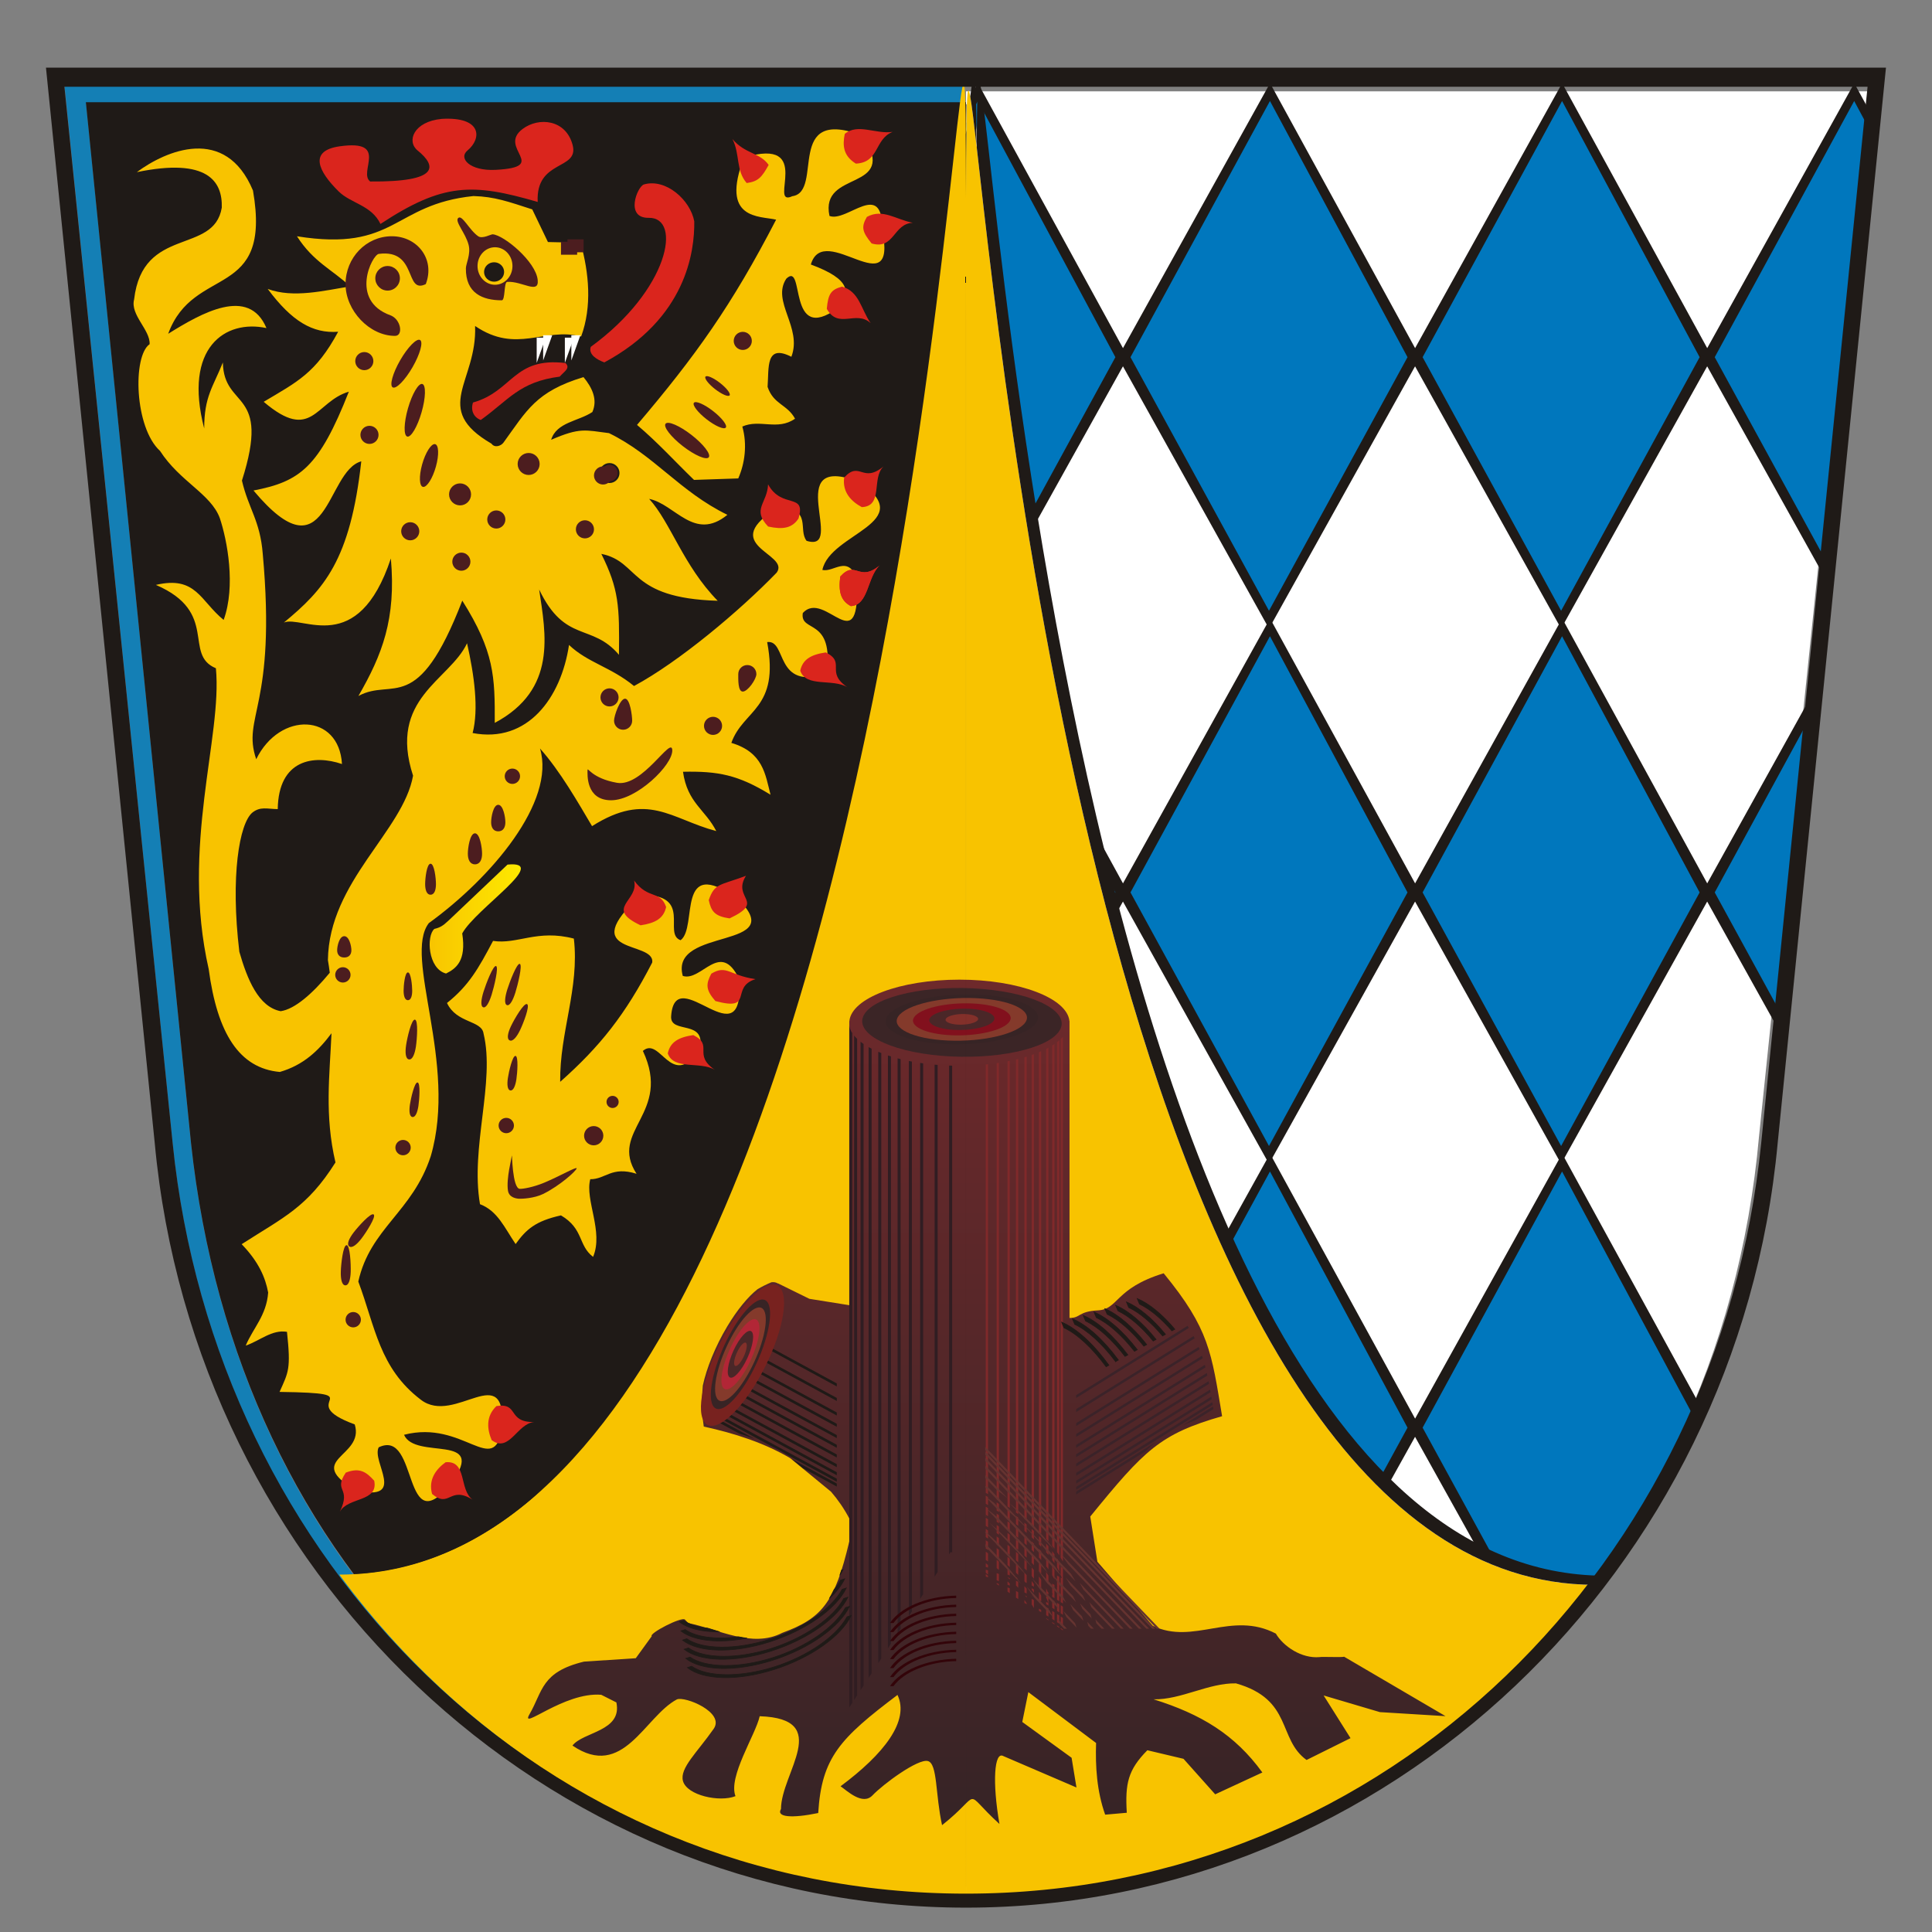 <?xml version="1.0" encoding="iso-8859-1"?>
<!DOCTYPE svg PUBLIC "-//W3C//DTD SVG 1.0//EN" "http://www.w3.org/TR/2001/REC-SVG-20010904/DTD/svg10.dtd">
<!-- Creator: CorelDRAW -->
<svg xmlns="http://www.w3.org/2000/svg" xmlns:odm="http://product.corel.com/CGS/11/cddns/" xmlns:corel-charset="http://product.corel.com/CGS/11/cddns/" xml:space="preserve" width="21cm" height="21cm" shape-rendering="geometricPrecision" text-rendering="geometricPrecision" image-rendering="optimizeQuality" fill-rule="evenodd"
     viewBox="0 0 21000 21000">
 <rect x="0" y="0" width="21000" height="21000" fill="#808080" stroke="none"/>
 <g id="Ebene_x0020_1">
  <g>
   <defs>
    <linearGradient id="id0" gradientUnits="userSpaceOnUse" x1="4632.7" y1="9966.78" x2="5987.68" y2="9966.78">
     <stop offset="0" stop-color="#F8C300"/>
     <stop offset="1" stop-color="#FFF500"/>
    </linearGradient>
    <linearGradient id="id1" gradientUnits="userSpaceOnUse" x1="10679.3" y1="10648.4" x2="10679.3" y2="19838.6">
     <stop offset="0" stop-color="#6E292B"/>
     <stop offset="1" stop-color="#362426"/>
    </linearGradient>
   </defs>
   <path fill="#FFFFFF" d="M10500 20602.1c4565.41,-59.03 8196.34,-3486.91 8620.29,-8255.09l1179.71 -11354.2 -9800 0 0 19609.3z"/>
   <path fill="#1F1A17" d="M10499.9 12773.6l0.23 -0.42 0 4438.63 0 1.96 0 1042.56 -0.19 -0.34 -0.04 -1114.81 0 -1.96 0 -4365.62z"/>
   <path fill="#0077BD" d="M10499.9 12970.3l0.23 -0.43 0 4241.9 0 1.96 0 844.48 -0.2 -0.37 -0.03 -916.7 0 -1.96 0 -4168.88z"/>
   <path fill="#1F1A17" d="M15326.3 15519.2l1653.65 -2979.38 1535.38 2804.7c-445.8,1001.46 -1056.62,1906.98 -1795.39,2677.53l-18.93 -34c226.59,-246.62 438.47,-505.26 634.15,-774.25 -431.46,0 -835.03,-94.93 -1213.76,-266.68l-795.1 -1427.92z"/>
   <g>
    <g>
     <path fill="#1F1A17" d="M10499.5 1138.39l5.06 -9.11c-3.04,191.37 -4.22,461.68 -4.56,827.86 -0.13,-194.03 -0.48,-362.32 -1.12,-507.71l0.62 -311.04zm71.31 -128.47l58.81 -105.96 1631.02 2979.39 -1060.25 1903.95c-373.05,-2262.88 -548.05,-4140.38 -629.58,-4777.38zm-70.72 5610.56l-0.23 -0.42 0 -3255.18c0,-194.61 0.03,-373.83 0.09,-545.19 0.07,192.65 0.14,394.65 0.14,617.78l0 3183.01z"/>
     <path fill="#0077BD" d="M10499.1 1335.91l3.16 -5.8c-1.37,168.35 -2.03,373.31 -2.27,627.03 -0.13,-193.46 -0.5,-359.87 -1.13,-504.97l0.24 -116.26zm91.03 -167.22l38.54 -70.8 1495.1 2784.47 -950.36 1739.96c-328.24,-2026.22 -496.96,-3719.99 -583.28,-4453.63zm-90.05 5253.73l-0.23 -0.42 0 -3057.12c0,-194.61 0.03,-373.83 0.09,-545.19 0.07,192.65 0.14,394.65 0.14,617.78l0 2984.95z"/>
     <path fill="#1F1A17" d="M12151.2 3883.35l1653.65 -2979.39 1631.01 2979.39 -1642.4 2949.33 -1642.26 -2949.33z"/>
     <path fill="#0077BD" d="M12288 3882.36l1515.83 -2784.47 1495.11 2784.47 -1505.54 2756.4 -1505.4 -2756.4z"/>
     <path fill="#1F1A17" d="M15326.3 3883.35l1653.65 -2979.39 1631.01 2979.39 -1642.4 2949.33 -1642.26 -2949.33z"/>
     <path fill="#0077BD" d="M15463.2 3882.36l1515.83 -2784.47 1495.11 2784.47 -1505.54 2756.4 -1505.4 -2756.4z"/>
     <path fill="#1F1A17" d="M18501.5 3883.35l1653.65 -2979.39 238.97 436.52 -501.53 5041.13 -1391.09 -2498.26z"/>
     <path fill="#0077BD" d="M18638.4 3882.36l1515.83 -2784.47 222.78 414.91 -467.31 4697.31 -1271.3 -2327.75z"/>
     <path fill="#1F1A17" d="M10499.9 6955.66l0.23 -0.41 0 5483.15 -0.23 -0.42 0 -5482.32zm1303.52 1910.32l457.26 835.27 -172.64 310.02c-101.05,-380.05 -196,-762.66 -284.62,-1145.29z"/>
     <path fill="#0077BD" d="M10499.9 7152.41l0.23 -0.42 0 5088.33 -0.23 -0.42 0 -5087.49zm1404.85 2139.88l219.07 407.98 -79.81 146.13c-47.99,-184.26 -94.19,-369.07 -139.26,-554.11z"/>
     <path fill="#1F1A17" d="M12151.2 9701.25l1653.65 -2979.39 1631.01 2979.39 -1642.4 2949.33 -1642.26 -2949.33z"/>
     <path fill="#0077BD" d="M12288 9700.27l1515.83 -2784.47 1495.11 2784.47 -1505.54 2756.39 -1505.4 -2756.39z"/>
     <path fill="#1F1A17" d="M15326.3 9701.25l1653.65 -2979.39 1631.01 2979.39 -1642.4 2949.33 -1642.26 -2949.33z"/>
     <path fill="#0077BD" d="M15463.2 9700.27l1515.83 -2784.47 1495.11 2784.47 -1505.54 2756.39 -1505.4 -2756.39z"/>
     <path fill="#1F1A17" d="M18501.5 9701.25l1292.51 -2328.73 -392.48 3945.09 -900.03 -1616.36z"/>
     <path fill="#0077BD" d="M18638.4 9700.27l1130.71 -2077.03 -349.03 3508.29 -781.68 -1431.26z"/>
    </g>
    <g>
     <path fill="#1F1A17" d="M13280.1 13485.1l524.7 -945.35 1631.01 2979.38 -380.96 684.11c-690.77,-664.14 -1277.49,-1611.81 -1774.75,-2718.14z"/>
     <path fill="#0077BD" d="M13332.1 13600.3l471.77 -866.62 1495.11 2784.47 -329.06 602.45c-630.47,-635.17 -1172.56,-1508.14 -1637.82,-2520.3z"/>
    </g>
    <path fill="#0077BD" d="M15463.2 15518.2l1515.83 -2784.47 1474.76 2746.58c-425.12,915.96 -989.56,1748.48 -1663.71,2467.39l-19.7 -36.06c200.57,-223.51 389.24,-456.51 564.82,-697.86 -372.29,0 -723.27,-72.41 -1056.13,-201.71l-815.87 -1493.87z"/>
   </g>
   <path fill="#147FB5" d="M10481.2 20602.1c-4576.7,-9.87 -8143.87,-3607.58 -8604.78,-8173.82l-1176.41 -11506.2 9781.19 0 0 204.82 -9545.5 0 1140.72 11301.3c503.39,4679.7 3828.76,7915.74 8404.78,7965.43l0 208.39z"/>
   <path fill="#1F1A17" d="M10460.7 20374.4c-4565.41,-59.04 -7881.62,-3285.62 -8384.25,-7948.74l-1143.21 -11314.9 9566.8 -0.01 -39.34 19263.7z"/>
   <path fill="#F8C300" d="M10500 20602.1l-0.12 -3447.57 0 -1.94 0 -13609.2c0,-192.28 0.03,-369.35 0.09,-538.66 0.07,190.34 0.14,389.92 0.14,610.38l0 13609.2 0 1.94 0 3480.01c2869.2,14.25 5328.14,-1433.33 6835.09,-3480.01 -6588.49,0 -6829.2,-21392 -6835.18,-15073.7 -4.35,-6547.83 -198.99,14962.6 -6811.83,14962.6 1506.95,2046.68 3942.61,3501.16 6811.81,3486.91z"/>
   <path fill="#F8C300" d="M8436.02 2387.57c-482.89,933.55 -874.35,1480.34 -1511.95,2231.06 227.64,192.21 413.08,398.49 619.61,597.75 160.3,-5.36 320.59,-10.72 480.89,-16.08 70.97,-162.2 99.74,-366.6 44.14,-563.95 190.98,-84.71 381.96,48.6 572.95,-85.32 -85.41,-157.58 -234.1,-153.4 -298.4,-346.13 15.86,-207.42 -24.54,-471.11 258.54,-326.91 122.33,-318.16 -219.48,-601.15 -54.95,-848.98 208.05,-198.4 1.19,728.38 560.87,319.02 138.69,-169.39 143.76,-310.65 -294.2,-473 141.65,-483.63 944.35,467.33 776.57,-374.94 5.55,-559.69 -382.72,-78.59 -574.07,-153.06 -108.38,-512.1 753.71,-250.64 371.08,-868.23 -870.08,-337.64 -425.1,604.61 -774.78,653.74 -273.5,127.11 247.66,-652.94 -525.14,-420.34 -263.46,682.23 169.27,633.09 348.84,675.37zm-5208.12 180.59c1077.55,172.57 1039.63,-346.29 1917.96,-437.2 229.55,6.11 381.76,61.45 639.45,144.92l170.55 354.92 355.14 7.78c91.12,327.88 125.9,690.93 5.87,1018.83 -403.05,-103.68 -700.61,193.49 -1152.88,-114.12 24.25,608.62 -478.93,897.23 178.22,1279.05 34.99,49.48 104.06,24.74 130.21,-11.26 252.94,-348 351.13,-555.16 869.96,-712.05 95.46,115.92 155.74,244.73 96.49,379.4 -149.4,100.63 -390.22,109.85 -448.19,301.91 315.02,-136.72 369.85,-104.65 628.62,-72.59 492.36,239.77 766.7,634.25 1287.19,888.09 -360.86,293.84 -567,-115.56 -850.49,-173.32 234.23,256.67 370.02,724.32 744.91,1107.59 -977.11,-29.28 -843.11,-424.24 -1264.66,-509.78 190.41,384.4 197.98,564.86 191.48,1096.95 -296.13,-348.95 -585.24,-121.25 -867.3,-709.28 71.17,483.13 198.59,1085.81 -482.69,1449.4 1.91,-499.24 -3.2,-773.44 -352.89,-1328.93 -488.83,1266.74 -752.61,831.65 -1128.92,1036.52 258.19,-449.1 410.89,-834.91 352.62,-1494.97 -359.56,1083.23 -965.24,612.33 -1163.04,696.98 435.17,-359.16 722.67,-676.12 841.39,-1752.57 -390.5,105.73 -359.05,1287.4 -1171.48,317.18 507.21,-97.87 712.02,-252.01 1036.39,-1074.21 -364.79,106.99 -399.04,558.58 -925.56,110.03 361.2,-215.52 567.7,-310.68 809.37,-761.37 -276.28,20.71 -503.33,-113.28 -765.54,-465.27 279.86,103.31 615.98,16.75 895.86,-27.61 -192.69,-181.68 -399.43,-264.9 -578.04,-545.02zm1630.8 8333.88c237.15,-189.79 340.67,-372.54 500.47,-674.84 264.65,40.87 480.08,-129.23 878.35,-25.07 63,540.05 -155.3,1016.8 -148.55,1556.86 431.84,-382.96 708.96,-730.76 1000.17,-1296.56 34.76,-244.93 -851.71,-67.92 -120.73,-734.79 572.11,-7.09 230.02,421.83 429.43,492.1 191.5,-142.03 -60.03,-931.03 616.71,-454.21 589.91,569.08 -740.01,301.3 -593.14,842.23 203.72,66.54 407.45,-394.34 611.18,30.86 73.03,924.33 -690.76,-205.22 -737.26,402.79 -19.99,211.47 400.79,21.99 305.82,381.09 -309.92,422.13 -422.94,-163.83 -613.3,0.58 321.7,684.26 -376.3,862.2 -68.67,1335.5 -273.22,-85.82 -335.47,60.43 -503.19,59 -60.14,225.13 146.96,569.81 30.57,844.17 -165.56,-126.91 -99.06,-303.04 -349.01,-451.03 -276.87,61.67 -377.93,151.48 -493.05,311.62 -122.02,-179.58 -194.82,-359.15 -387.15,-433.24 -106.69,-618.27 166.37,-1327.95 38.6,-1854.8 -19.9,-145.92 -292.96,-109 -397.25,-332.26zm-2512.05 -3638.35c72.4,745.53 -382.62,1927.06 -78.14,3270.34 93.63,700.74 333.1,1077.99 773.17,1117.7 255.37,-74.2 419.65,-230.19 561.51,-420.75 -19.51,456.85 -77.16,891.04 43.17,1403.97 -309.39,490.82 -562.53,594.86 -1019.61,888.79 185.1,191.59 257.67,362.08 288.05,525.56 -18.01,248.46 -162.59,384.4 -243.89,576.61 149.47,-49.84 284.87,-177.04 448.39,-149.51 43.44,407.51 16.56,435.28 -80.65,652.93 1057.67,14.66 125.18,99.65 817.15,353.42 111.78,359.49 -571.09,374.41 18.88,719.85 551.73,117.29 161.13,-313.93 241.67,-470.89 441.52,-211.33 250.14,1068.21 797.15,378.69 383.91,-539.68 -399.56,-235.47 -521.98,-514.95 648.36,-167.49 973.22,466.72 1066.03,-66.45 50.02,-773.06 -511.77,-27.11 -883.69,-314.93 -451.42,-343.64 -494.95,-792.77 -679.15,-1284.09 128.92,-580.97 588.37,-754.04 787.61,-1363.12 295.32,-1013.11 -302.48,-2166.85 -21.23,-2532.97 679.25,-491.25 1381.19,-1319.92 1208.7,-1898.05 221.41,249.19 411.46,584.05 565.53,843.94 604.73,-382.95 857.84,-76.73 1350.05,53.69 -118.15,-233.64 -313.65,-305.54 -361.47,-644.67 380.45,-8.2 599.16,32.83 951.49,249.68 -57.59,-223.07 -80.01,-460.2 -425.92,-563.71 129.76,-365.25 526.76,-364.83 389.3,-1095.75 220.15,-28.05 74.61,527.61 646.38,344.87 82.37,-620.93 -292.34,-440.17 -259.18,-660.24 244.41,-268.74 636.52,566.6 585.59,-384.29 -103.15,-246.13 -248.49,-56.26 -372.72,-84.39 83.15,-403.64 1059.43,-511.94 397.16,-957.79 -857.74,-327.71 -126.16,779.18 -568.97,641.33 -95.44,-125 62.3,-334.4 -286.29,-375.03 -716.05,424.26 115.02,508.54 -38.44,720.6 -404.4,417.92 -1061.96,969.46 -1550.74,1232.68 -251.95,-207.25 -503.9,-253.28 -706.62,-446.46 -86.14,574.24 -449.38,1072.21 -1047.75,957.4 67.98,-260.2 18.13,-626.91 -60.54,-975.78 -188.68,403.51 -861.16,599.48 -586.86,1439.49 -108.11,603.83 -914.16,1149.87 -925.61,2004.65 8,46.35 14.66,92.01 20.25,137.14 -188.49,228.38 -380.8,396.44 -533.9,417.96 -241.07,-46.38 -362.57,-345.92 -448.92,-645.45 -98.45,-820.96 0,-1395.78 141.72,-1513.48 87.16,-68.74 160.28,-39.02 275.58,-37.44 7.71,-543.08 395.18,-593.9 698.26,-490.02 -31.81,-551.88 -675.43,-576.34 -932.27,-52.29 -159.17,-467.93 223.14,-563.14 71,-2233.61 -28.51,-361.14 -155.47,-490.2 -226.16,-795.09 319.95,-1002.33 -196.93,-766.97 -207.48,-1284.08 -105.09,264.94 -203.15,368.14 -202.76,717.46 -229.26,-881.77 230.66,-1186.88 676.51,-1091.16 -191.9,-457.52 -707.29,-162.58 -1067.96,62.03 276.78,-757.98 1130.21,-355.64 921.75,-1556.68 -298.86,-716.07 -949.33,-433.55 -1262.24,-200.26 771.82,-159.71 931.82,102.51 923.05,385.83 -85.61,515.73 -860.4,194.62 -953.03,998.68 -43.92,167.02 177.02,330.62 168.62,485.43 -186.39,129.38 -165.11,906.83 113.06,1160.14 216.71,335.13 552.97,466.31 650.14,731.11 80,239.3 175.36,737.35 41.53,1106.02 -254.9,-206.56 -298.84,-483.46 -736.58,-380.61 690.94,297.31 291.87,756.37 652.3,906z"/>
   <circle fill="#4C1D1F" cx="4213" cy="3024.97" r="133.61"/>
   <circle fill="#4C1D1F" stroke="#1F1A17" stroke-width="20" cx="6625.1" cy="5141.71" r="98.45"/>
   <path fill="#FFFFFF" d="M6210.19 3918.09l98.45 -274.26 -98.45 0 0 274.26zm49.23 -137.13m0 -137.13m-49.23 137.13"/>
   <path fill="#FFFFFF" d="M5903.96 3918.09l98.45 -274.26 -98.45 0 0 274.26zm49.23 -137.13m0 -137.13m-49.23 137.13"/>
   <ellipse fill="#1F1A17" cx="5370.62" cy="2956.2" rx="109" ry="105.48"/>
   <rect fill="#4C1D1F" x="6167.99" y="2601.47" width="175.81" height="140.65"/>
   <path fill="#FFFFFF" d="M6139.77 3944.52l98.45 -274.25 -98.45 0 0 274.25zm49.23 -137.12m0 -137.13m-49.23 137.13"/>
   <path fill="#FFFFFF" d="M5833.54 3944.52l98.45 -274.25 -98.45 0 0 274.25zm49.23 -137.12m0 -137.13m-49.23 137.13"/>
   <path fill="#DA251D" d="M9562.07 6145.33c-229.83,189.63 -258.17,-64.88 -428.63,121.1 -21.9,162.99 4.17,262.57 114.6,321.81 195.63,-10.24 176.3,-317.02 314.03,-442.91z"/>
   <path fill="url(#id0)" d="M4721.76 10096.6c58.61,-14.06 89.97,-29.98 154.71,-91.42l640.09 -607.48c471.12,-45.99 -344.67,477.65 -492.41,748.13 46.89,300.04 -67.97,382.09 -175.81,436 -199.24,-51.57 -215.65,-412.56 -126.58,-485.23z"/>
   <path fill="#DA251D" d="M3694.33 16431c129.04,-268.56 -75.62,-214.01 64.11,-424.07 153,-60.31 225.23,-4.83 309.19,88.18 47.09,233.66 -283.39,174.77 -373.3,335.89zm1443.18 -130.01c-253.24,-157 -247.09,99.01 -441.01,-62.36 -43.62,-158.58 45.48,-271.16 146.93,-344.7 237.36,-21.85 143.49,300.45 294.08,407.06zm668.81 -843.8c-297.93,3.82 -160.58,-212.3 -409.96,-174.14 -119.18,113.33 -100.94,255.74 -51.98,371.09 192.04,141.19 277.94,-183.33 461.94,-196.95zm1964.33 -3827.72c-245.67,-168.59 -8.86,-266.05 -234.65,-378.57 -162.71,23.93 -251.23,76.45 -277.7,198.94 63.81,185.21 353.35,81.99 512.35,179.63zm440.66 -986.59c-279.94,88.37 -9.33,353.02 -435.35,238.07 -108.7,-123.41 -102.92,-187.36 -43.96,-297.93 168.39,-100.11 192.15,17.9 479.31,59.86zm-102.94 -1123.3c-156.52,248.35 221.02,275.42 -178.37,463.03 -162.71,-23.93 -199.62,-76.46 -226.1,-198.94 63.82,-185.21 118.79,-157.06 404.47,-264.09zm-1216.06 51.61c58,220.19 -328.95,298.88 70.44,486.49 162.72,-23.93 251.23,-76.46 277.71,-198.94 -63.82,-185.21 -193.85,-77.31 -348.15,-287.55zm2669.75 -3425.91c-229.82,189.63 -258.16,-64.88 -428.62,121.1 -21.9,162.99 4.18,262.57 114.6,321.8 195.63,-10.23 176.3,-317.01 314.02,-442.9zm-351.5 1324.79c-245.68,-168.59 -8.86,-266.05 -234.65,-378.57 -162.72,23.93 -251.23,76.45 -277.71,198.94 63.82,185.21 353.36,81.99 512.36,179.63zm393.7 -2400.74c-229.83,189.63 -258.16,-64.88 -428.63,121.1 -21.89,162.99 81.53,262.57 191.96,321.81 238.13,-10.26 101.78,-317.02 236.67,-442.91zm-1255.61 195.45c-8.6,206.51 -179.29,270.04 0.51,458.34 160.61,35.42 262.02,17.75 330.26,-87.34 85.02,-287.87 -180.96,-96.32 -330.77,-371zm1114.41 -1753.04c-158.96,-144.14 -350.59,70.81 -476.3,-154.93 15.35,-163.73 45.24,-208.51 166.17,-241.36 188.31,54 204.28,242.63 310.13,396.29zm458.71 -1090.18c-214.39,9.17 -199.65,296.75 -447.73,224.52 -104.15,-127.27 -114.34,-180.13 -51.41,-288.49 171.92,-93.93 315.84,29.04 499.14,63.97zm-219.45 -987.88c-199.82,78.26 -141.57,332.59 -399.65,344.78 -139.83,-86.57 -144.98,-200.16 -120.64,-323.08 141.25,-118.03 335.58,4.77 520.29,-21.7zm-1741.17 77.6c138.29,164.08 297.7,145.32 393.81,281.29 -75.02,135.96 -114.87,180.49 -239.1,196.91 -119.55,-138.31 -70.32,-311.78 -154.71,-478.2zm-1539.99 2259.08c849.95,-618.71 996.04,-1408.8 630.37,-1402.6 -260.64,4.42 -126.16,-336.41 -53.72,-362.52 239.1,-70.33 506.33,168.77 548.53,400.84 4.68,330.52 -89.08,1054.85 -977.5,1533.05 -77.35,-28.13 -175.81,-84.39 -147.68,-168.77zm-1279.89 604.78c433.66,-121.9 438.35,-496.96 1005.63,-428.98 56.26,56.26 -14.06,91.43 -63.29,147.68 -438.36,56.26 -553.22,253.17 -857.95,471.17 -77.35,-28.13 -112.52,-105.48 -84.39,-189.87zm-1448.66 -2784.81c541.62,-76.33 197.17,280.71 330.92,382.39 759.25,6.87 723.68,-167.66 515,-337.64 -121.52,-98.99 -43.22,-314.5 264.25,-342.99 441.88,-25.32 433.04,216.31 279.37,342.91 -103.36,85.16 25.31,225.83 305.19,211.22 597.3,-31.2 13.19,-235 294.06,-445.15 175.62,-131.41 470.02,-103.13 542.86,175.19 72.83,278.32 -403.2,152.36 -379.75,618.85 -707.93,-206.29 -1029.08,-208.63 -1708.86,239.1 -98.16,-204.96 -321.4,-222.33 -453.92,-352.95 -223.7,-220.47 -329.24,-443 10.88,-490.93z"/>
   <path fill="#4C1D1F" d="M6658.56 11911.5c36.34,0 65.98,29.63 65.98,65.99 0,36.34 -29.64,65.98 -65.98,65.98 -36.36,0 -66,-29.64 -66,-65.98 0,-36.36 29.64,-65.99 66,-65.99zm-205.29 328.43c57.66,0 104.69,47.03 104.69,104.68 0,57.66 -47.03,104.69 -104.69,104.69 -57.66,0 -104.68,-47.03 -104.68,-104.69 0,-57.65 47.02,-104.68 104.68,-104.68zm-185.53 459.67c-1.25,24.81 -182.25,189.21 -365.26,278.77 -95.87,46.91 -229.77,52.87 -258.06,51.44 -30.87,-1.55 -111.22,-11.04 -123.2,-88.79 -19.98,-129.57 41.32,-357.06 42.51,-380.69 1.9,-37.8 3.77,357.78 86.09,361.92 33.45,1.69 146.72,-17.54 263.71,-66.25 170.99,-71.21 355.35,-178.84 354.21,-156.4zm-764.78 -548.82c45.92,0 83.36,37.45 83.36,83.36 0,45.93 -37.44,83.37 -83.36,83.37 -45.92,0 -83.37,-37.44 -83.37,-83.37 0,-45.91 37.45,-83.36 83.37,-83.36zm100.63 -673.51c32.49,4.85 19.91,183.24 9.35,253.99 -10.55,70.75 -32.84,126.07 -65.33,121.21 -32.48,-4.84 -37.66,-64.26 -27.1,-135 10.55,-70.75 50.6,-245.04 83.08,-240.2zm125.31 -562.93c34.11,16.39 -40.46,208.48 -76.17,282.78 -35.71,74.28 -79.08,127.6 -113.19,111.2 -34.12,-16.39 -19.58,-83.57 16.12,-157.86 35.71,-74.29 139.12,-252.53 173.24,-236.12zm-78.74 -437.22c30.84,11.84 -21.96,227.28 -48.38,311.7 -26.41,84.44 -60.89,147.88 -91.72,136.04 -30.84,-11.85 -22.46,-85.32 3.96,-169.75 26.41,-84.42 105.31,-289.84 136.14,-277.99zm-258.05 23.45c30.84,11.85 -21.96,227.29 -48.39,311.71 -26.41,84.44 -60.88,147.88 -91.71,136.04 -30.84,-11.85 -22.47,-85.32 3.96,-169.75 26.41,-84.43 105.31,-289.84 136.14,-278zm-1552.64 3760.67c45.91,0 83.36,37.45 83.36,83.36 0,45.93 -37.45,83.37 -83.36,83.37 -45.93,0 -83.37,-37.44 -83.37,-83.37 0,-45.91 37.44,-83.36 83.37,-83.36zm-72.23 -726.97c37.83,1.2 47.37,207.04 44.78,289.42 -2.6,82.38 -20.7,148.69 -58.52,147.5 -37.83,-1.19 -51.73,-68.5 -49.13,-150.89 2.59,-82.38 25.04,-287.22 62.87,-286.03zm294.31 -333.64c30.07,23 -82.06,195.88 -132.14,261.35 -50.09,65.47 -103.41,108.83 -133.47,85.83 -30.05,-23 -2.15,-85.81 47.92,-151.26 50.1,-65.47 187.64,-218.91 217.69,-195.92zm319.41 -809.99c45.91,0 83.36,37.44 83.36,83.36 0,45.92 -37.45,83.37 -83.36,83.37 -45.92,0 -83.37,-37.45 -83.37,-83.37 0,-45.92 37.45,-83.36 83.37,-83.36zm157.82 -624.56c32.48,4.85 19.9,183.24 9.35,253.99 -10.56,70.75 -32.85,126.06 -65.34,121.21 -32.48,-4.85 -37.65,-64.27 -27.1,-135.01 10.55,-70.75 50.6,-245.03 83.09,-240.19zm-28.79 -683.07c37.43,5.59 22.95,211.15 10.77,292.67 -12.16,81.52 -37.85,145.26 -75.28,139.69 -37.43,-5.59 -43.4,-74.06 -31.23,-155.58 12.16,-81.53 58.3,-282.35 95.74,-276.78zm-76.29 -513.36c32.84,0 46.73,141.93 46.73,198.88 0,56.94 -13.89,103.12 -46.73,103.12 -32.85,0 -46.74,-46.18 -46.74,-103.12 0,-56.95 13.89,-198.88 46.74,-198.88zm-706.75 -56.65c45.91,0 83.36,37.45 83.36,83.36 0,45.92 -37.45,83.37 -83.36,83.37 -45.92,0 -83.37,-37.45 -83.37,-83.37 0,-45.91 37.45,-83.36 83.37,-83.36zm15.08 -337.16c54.37,0 77.36,108.89 77.36,152.57 0,43.68 -22.99,79.1 -77.36,79.1 -54.36,0 -77.35,-35.42 -77.35,-79.1 0,-43.68 22.99,-152.57 77.35,-152.57zm937.8 -787.62c41.3,0 58.75,158.45 58.75,222.02 0,63.58 -17.45,115.14 -58.75,115.14 -41.3,0 -58.75,-51.56 -58.75,-115.14 0,-63.57 17.45,-222.02 58.75,-222.02zm482.74 -330.52c54.36,0 77.35,158.45 77.35,222.02 0,63.58 -22.99,115.14 -77.35,115.14 -54.37,0 -77.36,-51.56 -77.36,-115.14 0,-63.57 22.99,-222.02 77.36,-222.02zm253.16 -309.82c54.37,0 77.36,135.51 77.36,189.87 0,54.37 -22.99,98.46 -77.36,98.46 -54.36,0 -77.35,-44.09 -77.35,-98.46 0,-54.36 22.99,-189.87 77.35,-189.87zm153.7 -393.81c45.91,0 83.36,37.45 83.36,83.36 0,45.92 -37.45,83.37 -83.36,83.37 -45.93,0 -83.37,-37.45 -83.37,-83.37 0,-45.91 37.44,-83.36 83.37,-83.36zm1136.63 154.52c277.65,49.23 594.24,-515.44 601.28,-355.12 7.03,160.31 -386.93,545 -664.57,545 -277.64,0 -256.67,-286.24 -256.67,-327 0,-40.76 42.32,87.9 319.96,137.12zm-80.86 -1026.72c54.22,0 98.45,44.23 98.45,98.45 0,54.23 -44.23,98.46 -98.45,98.46 -54.23,0 -98.45,-44.23 -98.45,-98.46 0,-54.22 44.22,-98.45 98.45,-98.45zm168.77 112.52c54.37,0 77.36,184.73 77.36,239.1 0,54.36 -44.09,98.45 -98.45,98.45 -54.37,0 -98.46,-44.09 -98.46,-98.45 0,-54.37 65.19,-239.1 119.55,-239.1zm956.4 196.9c54.23,0 98.46,44.23 98.46,98.46 0,54.22 -44.23,98.45 -98.46,98.45 -54.22,0 -98.45,-44.23 -98.45,-98.45 0,-54.23 44.23,-98.46 98.45,-98.46zm372.72 -562.58c54.37,0 98.45,44.08 98.45,98.45 0,54.37 -93.31,189.87 -147.68,189.87 -54.36,0 -49.22,-135.5 -49.22,-189.87 0,-54.37 44.08,-98.45 98.45,-98.45zm-888.84 -2622.82c-26.01,33.48 58.25,142.7 187.56,243.15 129.33,100.43 256,155.04 282.01,121.56 26,-33.49 -58.25,-142.71 -187.57,-243.16 -129.32,-100.43 -256,-155.04 -282,-121.55zm308.17 -227.63c-19.19,24.72 43.01,105.35 138.46,179.49 95.46,74.13 188.96,114.44 208.16,89.72 19.2,-24.72 -43,-105.34 -138.46,-179.47 -95.45,-74.14 -188.95,-114.45 -208.16,-89.74zm125.73 -284.29c-14.51,18.7 32.54,79.69 104.74,135.78 72.22,56.09 142.96,86.58 157.48,67.89 14.53,-18.7 -32.52,-79.7 -104.74,-135.78 -72.21,-56.1 -142.95,-86.59 -157.48,-67.89zm405.52 -487.02c54.22,0 98.45,44.22 98.45,98.45 0,54.22 -44.23,98.45 -98.45,98.45 -54.23,0 -98.46,-44.23 -98.46,-98.45 0,-54.23 44.23,-98.45 98.46,-98.45zm-3614.53 2069.2c54.22,0 98.45,44.23 98.45,98.46 0,54.22 -44.23,98.45 -98.45,98.45 -54.23,0 -98.46,-44.23 -98.46,-98.45 0,-54.23 44.23,-98.46 98.46,-98.46zm935.49 -127.99c54.23,0 98.46,44.23 98.46,98.45 0,54.23 -44.23,98.46 -98.46,98.46 -54.22,0 -98.45,-44.23 -98.45,-98.46 0,-54.22 44.23,-98.45 98.45,-98.45zm-379.94 458.51c54.23,0 98.45,44.23 98.45,98.46 0,54.22 -44.22,98.45 -98.45,98.45 -54.22,0 -98.45,-44.23 -98.45,-98.45 0,-54.23 44.23,-98.46 98.45,-98.46zm1343.17 -351.61c54.22,0 98.45,44.22 98.45,98.45 0,54.22 -44.23,98.45 -98.45,98.45 -54.23,0 -98.45,-44.23 -98.45,-98.45 0,-54.23 44.22,-98.45 98.45,-98.45zm196.82 -585.38c54.22,0 98.45,44.22 98.45,98.45 0,54.22 -44.23,98.45 -98.45,98.45 -54.23,0 -98.46,-44.23 -98.46,-98.45 0,-54.23 44.23,-98.45 98.46,-98.45zm-808.62 -145.99c65.85,0 119.55,53.7 119.55,119.55 0,65.85 -53.7,119.55 -119.55,119.55 -65.85,0 -119.55,-53.7 -119.55,-119.55 0,-65.85 53.7,-119.55 119.55,-119.55zm-745.43 330.52c65.85,0 119.55,53.7 119.55,119.55 0,65.85 -53.7,119.55 -119.55,119.55 -65.85,0 -119.55,-53.7 -119.55,-119.55 0,-65.85 53.7,-119.55 119.55,-119.55zm-272.8 -426.93c-41.34,-6.18 -104.07,93.24 -139.65,221.32 -35.59,128.07 -30.9,237.57 10.43,243.75 41.34,6.18 104.08,-93.24 139.66,-221.31 35.59,-128.08 30.9,-237.58 -10.44,-243.76zm-711.73 -198.95c54.22,0 98.45,44.23 98.45,98.46 0,54.22 -44.23,98.45 -98.45,98.45 -54.23,0 -98.46,-44.23 -98.46,-98.45 0,-54.23 44.23,-98.46 98.46,-98.46zm574.44 -454.66c-40.75,-11.7 -110.83,107.11 -156.01,264.5 -45.18,157.39 -48.8,295.29 -8.05,306.98 40.76,11.7 110.84,-107.12 156.02,-264.5 45.18,-157.39 48.79,-295.28 8.04,-306.98zm-630.7 -347.03c54.22,0 98.45,44.23 98.45,98.46 0,54.22 -44.23,98.45 -98.45,98.45 -54.23,0 -98.45,-44.23 -98.45,-98.45 0,-54.23 44.22,-98.46 98.45,-98.46zm605.9 -131.02c-36.72,-21.19 -133.43,77.17 -215.31,218.98 -81.87,141.79 -118.69,274.74 -81.98,295.94 36.72,21.19 133.43,-77.16 215.3,-218.97 81.88,-141.81 118.7,-274.74 81.99,-295.95zm-307.03 -1127.77c277.64,0 473.6,249.37 369.2,520.4 -233.65,113.64 -85.31,-383.92 -510.68,-328.63 -72.62,9.44 -321.16,505.51 126.1,667.54 115.9,41.98 142.73,223.68 50.54,223.68 -277.64,0 -537.97,-275.24 -537.97,-562.59 0,-287.36 225.17,-520.4 502.81,-520.4zm1838.86 60.05l175.81 0 0 140.64 -175.81 0 0 -140.64zm-741.82 -81.14c123.49,9.95 468.19,295.8 488.76,495.77 16.71,162.48 -170.52,10.29 -331.64,21.32 -37.16,2.54 -19.71,200.21 -58.66,200.21 -207.75,0 -393.81,-76.05 -390.29,-348.11 0.64,-50.05 55.06,-153.17 29.88,-253.3 -32.38,-128.73 -153.42,-254.67 -113.59,-292.87 42.97,-41.2 120.75,133.05 219.13,199.15 44.7,30.03 138.33,-23.63 156.41,-22.17zm24.62 140.64c104.85,0 189.88,91.33 189.88,203.94 0,112.62 -85.03,203.94 -189.88,203.94 -104.85,0 -189.87,-91.32 -189.87,-203.94 0,-112.61 85.02,-203.94 189.87,-203.94z"/>
   <path fill="url(#id1)" d="M9272.92 16411.7l-239.64 -197.14c74.91,86.84 141.53,183.22 198.17,290.39l0 249.3c-155.82,660.78 -294.31,835.9 -727.68,993.67 -328.64,171.37 -694.52,-41.41 -1023.16,-105.55l-35.81 -38.21c-33.23,-35.47 -392.84,149.6 -360.86,180.97l-173.3 238.96 -562.92 36.97c-466.11,112.74 -446.85,320.83 -592.27,572.25 -109.07,188.59 375.36,-245.19 779.72,-211.75l164.62 82.94c66.27,315.23 -361.52,318.43 -477.27,468.97 551.56,376 782.41,-314.12 1134.6,-501.51 85.67,-38.37 525.99,139.56 400.01,319.86 -179.5,256.9 -371.12,427.41 -333.62,566.32 42.5,157.45 398.7,234.01 570.76,165.22 -81.61,-211.76 217.73,-664.94 263.37,-868.75 798.52,26.57 231.45,616.4 231.43,1008.54 -54.46,88.9 116.12,103.36 404.51,43.68 37.45,-604 236.3,-811.36 861.75,-1283.61 133.75,282.65 -147.51,642.21 -618.89,992.81 69.05,46.92 238.98,212.77 347.17,98.87 117.97,-124.19 495.43,-401.35 601.81,-373.08 106.38,28.25 80.43,361.99 154.34,696.79 455.06,-359.31 205.83,-391.83 623.84,-12.85 -79.19,-452.48 -57.01,-794.11 42.19,-738.04l794.85 341.51 -52.88 -323.03 -536.09 -389.17 65.82 -324.34 736.46 552.8c-8.46,255.59 7.9,523.58 98.74,779.17l234.98 -20.7c-18.9,-318.29 12.49,-465.38 223.54,-679.45l392.94 93.07 344.48 385.95 512.65 -237.44c-298.73,-412.4 -666.79,-634.1 -1182.19,-795.13 298.45,5.76 596.92,-179.16 895.38,-173.42 619.78,176.45 450.85,604.29 767.3,832.79l332.27 -165.07 145.56 -72.32 -145.56 -231.03 -146.75 -232.93 146.75 43.43 464.82 137.61 713.27 43.79 -1101.73 -645.77c-26.41,8.45 -242.66,-1.82 -267.17,3.96 -195.53,17.92 -394.17,-116.94 -475.41,-255.52 -483.37,-251.8 -892.27,129.44 -1338.4,-85.12l-601.26 -696.23 -77.47 -491.03c589.84,-724.2 759.11,-897.21 1433.02,-1090.58 -116.29,-694.16 -137.2,-945.99 -635.1,-1553.4 -533.23,163.3 -488.96,391.66 -715.02,403.17 -215,10.95 -188.25,83.92 -308.4,82.52l0 -3209.01 0 -17.35 -0.89 0c-23.34,-250.58 -549.93,-451 -1195.98,-451 -646.04,0 -1172.64,200.42 -1195.98,451l-0.89 0 0 17.35 0 3070.25 -433.66 -69.4 -341.12 -167.8 -0.83 1.44c-19.82,-12.82 -43.49,-17.19 -70.17,-13.88 -54.03,22.32 -104.56,47.76 -151.79,75.92 -102.38,80.61 -219.62,221.22 -329.89,405.71l0 0c-129.99,217.56 -223.38,451.16 -264.53,641.03 -10.53,109.03 -11.12,215.36 -4.13,314.14 0.17,0.43 0.33,0.87 0.5,1.29l-0.36 0.63c3.25,45.12 8.03,88.66 14.25,130.14 332.28,72.4 658.9,177.38 940.52,343.84l682.68 561.59zm2164.34 -5265.15c0,174.37 -450.24,315.8 -1005.45,315.8 -555.2,0 -1005.44,-141.44 -1005.44,-315.8 0,-174.37 450.24,-380.29 1005.44,-380.29 555.21,0 1005.45,205.92 1005.45,380.29zm-3039.11 2871.06c122.64,57.22 74.42,420.18 -107.64,810.63 -182.07,390.44 -429.16,660.67 -551.77,603.5 -122.64,-57.2 -74.44,-420.18 107.64,-810.58 182.04,-390.48 429.15,-660.72 551.77,-603.55z"/>
   <g>
    <g>
     <path fill="#301D22" d="M9264.06 11229.3l0 7280.63 -32.78 50.25 0 -7407.08c5.69,26.04 16.7,51.51 32.78,76.2z"/>
     <path fill="#301D22" d="M9316.57 11291.4l0 7138 -32.77 50.25 0 -7223.48c9.76,11.95 20.71,23.71 32.77,35.23z"/>
     <path fill="#301D22" d="M9386.59 11347.4l0 6974.6 -32.78 50.26 0 -7048.83c10.37,8.11 21.27,16.12 32.78,23.97z"/>
     <path fill="#301D22" d="M9474.1 11399l0 6788.88 -32.77 50.24 0 -6856.77c10.59,5.99 21.51,11.87 32.77,17.65z"/>
     <path fill="#301D22" d="M9579.15 11446.1l0 6580.62 -32.79 50.27 0 -6644.36c10.72,4.57 21.62,9.08 32.79,13.47z"/>
     <path fill="#301D22" d="M9684.18 11482.8l0 6382.85 -32.78 50.28 0 -6443.71c10.79,3.59 21.67,7.14 32.78,10.58z"/>
     <path fill="#301D22" d="M9789.2 11512l0 6192.6 -32.78 50.26 0 -6251.23c10.79,2.87 21.75,5.63 32.78,8.37z"/>
     <path fill="#301D22" d="M9911.74 11538.6l0 5978.11 -32.76 50.23 0 -6034.72c10.83,2.18 21.74,4.32 32.76,6.38z"/>
     <path fill="#301D22" d="M10034.3 11558.4l0 5770.39 -32.78 50.28 0 -5825.36c10.86,1.62 21.78,3.18 32.78,4.69z"/>
     <path fill="#301D22" d="M10191.8 11575.2l0 5512 -32.77 50.25 0 -5564.99c10.87,0.97 21.79,1.88 32.77,2.74z"/>
     <path fill="#301D22" d="M10349.4 11583.2l0 5294.39 -14.45 -9.87 -18.33 28.1 0 -5313.6c10.88,0.39 21.81,0.72 32.78,0.98z"/>
     <path fill="#80292A" d="M11553.5 17722.3l0 -9.47c-8.14,-5.95 -16.33,-11.87 -24.58,-17.79l0 10.02 24.58 17.24zm0 -45.85l0 -88.78c-8.15,-5.72 -16.32,-11.41 -24.58,-17.09l0 88.62c8.26,5.74 16.44,11.49 24.58,17.25zm0 -124.04l0 -88.48c-8.15,-5.49 -16.33,-10.96 -24.58,-16.41l0 88.32c8.25,5.5 16.44,11.03 24.58,16.57zm0 -122.75l0 -385.77 -17.03 -9.38c-2.32,-6.32 -4.86,-12.71 -7.55,-19.16l0 101.15c5.33,13.05 9.99,25.89 13.94,38.49l-13.94 -7.68 0 266.4c8.24,5.3 16.43,10.62 24.58,15.95zm0 -455.91l0 -5703.78c-7.63,8.43 -15.79,16.75 -24.58,24.96l0 5635.33c8.93,14.69 17.09,29.19 24.58,43.49z"/>
     <path fill="#80292A" d="M11514.1 17694.7l0 -10.19c-8.14,-5.76 -16.33,-11.49 -24.58,-17.21l0 10.17 24.58 17.23zm0 -45.69l0 -88.51c-8.15,-5.54 -16.33,-11.05 -24.58,-16.54l0 88.33c8.25,5.55 16.44,11.14 24.58,16.72zm0 -122.99l0 -88.19c-8.16,-5.32 -16.34,-10.62 -24.58,-15.9l0 88.03c8.25,5.34 16.44,10.69 24.58,16.06zm0 -121.74l0 -265.12 -24.58 -13.54 0 107.22c1.36,3.99 2.66,7.94 3.89,11.89l-3.89 -2.14 0 146.22c8.24,5.14 16.43,10.29 24.58,15.47zm0 -320.93l0 -100.27c-7.32,-14.75 -15.51,-29.77 -24.58,-45.03l0 98.94c9.02,15.69 17.24,31.15 24.58,46.36zm0 -176.56l0 -5598.6c-7.82,6.72 -16,13.36 -24.58,19.9l0 5542.6c8.63,12.13 16.82,24.17 24.58,36.1z"/>
     <path fill="#80292A" d="M11461.6 17657.9l0 -9.74c-8.13,-5.52 -16.33,-11.01 -24.58,-16.49l0 9 24.58 17.23zm0 -44.15l0 -88.16c-8.16,-5.32 -16.32,-10.61 -24.58,-15.87l0 88c8.25,5.32 16.45,10.67 24.58,16.03zm0 -121.67l0 -87.85c-8.16,-5.1 -16.35,-10.17 -24.58,-15.23l0 87.65c8.26,5.13 16.44,10.27 24.58,15.43zm0 -120.5l0 -144.34 -23.94 -13.18c-0.2,-0.55 -0.43,-1.1 -0.64,-1.67l0 101.68c2.52,6.88 4.85,13.68 6.96,20.43l-6.96 -3.83 0 26.03c8.25,4.93 16.42,9.9 24.58,14.88zm0 -204.77l0 -100.24c-7.36,-14.41 -15.58,-29.1 -24.58,-43.98l0 98.76c9.02,15.38 17.18,30.52 24.58,45.46zm0 -175.04l0 -97.5c-7.76,-11.44 -15.96,-23 -24.58,-34.64l0 96.5c8.62,11.97 16.83,23.87 24.58,35.64zm0 -158.65l0 -5484.95c-7.93,5.38 -16.12,10.69 -24.58,15.94l0 5438.19c8.49,10.32 16.68,20.6 24.58,30.82z"/>
     <path fill="#80292A" d="M11395.9 17611.9l0 -7.07c-8.15,-5.24 -16.35,-10.47 -24.58,-15.65l0 5.49 24.58 17.23zm0 -40.29l0 -87.69c-8.16,-5.04 -16.35,-10.05 -24.58,-15.04l0 87.5c8.24,5.06 16.43,10.12 24.58,15.23zm0 -120.1l0 -87.29c-8.17,-4.85 -16.35,-9.67 -24.58,-14.47l0 14.58c9.36,20.51 17.12,40.5 23.21,59.95l-23.21 -12.79 0 25.32c8.24,4.88 16.43,9.78 24.58,14.7zm0 -119.01l0 -24.45 -7.73 -4.25c-4.8,-13.09 -10.46,-26.47 -16.85,-40.09l0 54.63c8.23,4.71 16.42,9.41 24.58,14.16zm0 -106.65l0 -99.21c-7.57,-13.14 -15.75,-26.49 -24.58,-39.98l0 97.93c8.83,13.92 17,27.68 24.58,41.26zm0 -168.22l0 -96.82c-7.83,-10.87 -16.01,-21.83 -24.58,-32.86l0 95.92c8.56,11.34 16.76,22.58 24.58,33.76zm0 -155.29l0 -95.04c-7.95,-9.61 -16.13,-19.28 -24.58,-28.99l0 94.36c8.45,9.94 16.64,19.83 24.58,29.67zm0 -147.9l0 -5366.46c-8.01,4.37 -16.2,8.68 -24.58,12.93l0 5326.64c8.4,8.99 16.58,17.95 24.58,26.89z"/>
     <path fill="#80292A" d="M11317.2 17556.7l0 -0.95c-3.24,-1.96 -6.45,-3.9 -9.7,-5.84l9.7 6.79zm0 -32.94l0 -25.11 -24.58 -13.53 0 24.27c8.24,4.77 16.42,9.57 24.58,14.37zm0 -79.75l0 -7.24c-1.66,-0.96 -3.3,-1.9 -4.95,-2.85 1.69,3.37 3.34,6.74 4.95,10.09zm0 -38.6l0 -61.83c-5.69,-11.52 -11.91,-23.2 -18.67,-35.04 -1.96,-1.07 -3.95,-2.17 -5.91,-3.25l0 86.28c8.23,4.6 16.42,9.2 24.58,13.84zm0 -138.42l0 -97.73c-7.76,-11.61 -15.94,-23.34 -24.58,-35.16l0 96.68c8.64,12.17 16.82,24.24 24.58,36.21zm0 -159.58l0 -95.75c-7.92,-10.05 -16.09,-20.16 -24.58,-30.34l0 94.92c8.49,10.44 16.67,20.85 24.58,31.17zm0 -150.56l0 -94.2c-7.98,-9.07 -16.17,-18.17 -24.58,-27.29l0 93.57c8.42,9.33 16.6,18.65 24.58,27.92zm0 -144.61l0 -93.01c-8.04,-8.37 -16.21,-16.75 -24.58,-25.15l0 92.51c8.38,8.56 16.56,17.12 24.58,25.65zm0 -140.31l0 -5245.41c-8.09,3.55 -16.25,7.09 -24.58,10.55l0 5211c8.33,7.97 16.52,15.91 24.58,23.86z"/>
     <path fill="#80292A" d="M11238.4 17478.6l0 -86.19c-8.21,-4.46 -16.37,-8.88 -24.59,-13.25l0 60.32c8.69,13.15 16.81,26.16 24.41,39.04 0.06,0.04 0.11,0.05 0.18,0.08zm0 -164.78l0 -37.53c-8.21,-4.28 -16.38,-8.51 -24.59,-12.71l0 17.38c8.54,11.02 16.73,21.97 24.59,32.86zm-24.59 28.22l0 6.8c2.36,1.24 4.76,2.5 7.11,3.75 -2.31,-3.5 -4.71,-7.03 -7.11,-10.55zm24.59 -95.89l0 -28.8c-7.87,-10.59 -16.03,-21.24 -24.59,-31.97l0 48.22c8.19,4.15 16.38,8.32 24.59,12.55zm0 -86l0 -94.76c-7.96,-9.42 -16.14,-18.89 -24.59,-28.4l0 94.09c8.45,9.73 16.64,19.42 24.59,29.07zm0 -146.77l0 -93.47c-8.01,-8.62 -16.2,-17.27 -24.59,-25.94l0 92.92c8.4,8.85 16.58,17.68 24.59,26.49zm0 -141.95l0 -92.42c-8.06,-8.02 -16.24,-16.06 -24.59,-24.11l0 91.97c8.38,8.2 16.53,16.39 24.59,24.56zm0 -138.2l0 -91.62c-8.07,-7.53 -16.27,-15.05 -24.59,-22.58l0 91.22c8.33,7.66 16.51,15.32 24.59,22.98zm0 -135.25l0 -5139.94c-8.1,2.96 -16.28,5.88 -24.59,8.76l0 5109.52c8.31,7.21 16.51,14.45 24.59,21.66z"/>
     <path fill="#80292A" d="M11159.6 17436.1l0 -11.26c-7.8,-11.25 -15.98,-22.6 -24.59,-34.04l0 32.54c8.19,4.21 16.38,8.47 24.59,12.76zm0 -71.45l0 -13.7c-6.17,-3.14 -12.31,-6.23 -18.47,-9.32 6.31,7.71 12.47,15.39 18.47,23.02zm0 -43.69l0 -51.66c-7.93,-9.84 -16.11,-19.73 -24.59,-29.68l0 69.07c8.19,4.06 16.37,8.13 24.59,12.27zm0 -114.15l0 -85.4c-7.99,-8.92 -16.18,-17.87 -24.59,-26.83l0 93.36c3.83,4.18 7.61,8.34 11.37,12.51 4.4,2.12 8.8,4.22 13.22,6.36zm0 -135.17l0 -92.82c-8.04,-8.24 -16.23,-16.5 -24.59,-24.78l0 92.34c8.36,8.43 16.56,16.86 24.59,25.26zm0 -139.61l0 -91.9c-8.07,-7.72 -16.26,-15.45 -24.59,-23.19l0 91.48c8.34,7.86 16.52,15.76 24.59,23.61zm0 -136.39l0 -91.19c-8.08,-7.28 -16.28,-14.55 -24.59,-21.82l0 90.83c8.33,7.39 16.5,14.79 24.59,22.18zm0 -133.67l0 -90.59c-8.11,-6.91 -16.29,-13.82 -24.59,-20.73l0 90.34c8.3,6.99 16.49,13.98 24.59,20.98zm0 -131.43l0 -5046.04c-8.12,2.49 -16.31,4.92 -24.59,7.34l0 5018.72c8.3,6.65 16.47,13.31 24.59,19.98z"/>
     <path fill="#80292A" d="M11067.7 17381.8l0 -73.03c-1.4,-1.59 -2.79,-3.18 -4.21,-4.77 -6.78,-3.18 -13.59,-6.36 -20.37,-9.47l0 70.04 24.58 17.23zm0 -123.31l0 -65.01c-8.2,-3.68 -16.39,-7.31 -24.58,-10.9l0 50.35c8.37,8.53 16.55,17.06 24.58,25.56zm0 -140.15l0 -92.04c-8.06,-7.79 -16.25,-15.59 -24.58,-23.38l0 91.66c8.34,7.92 16.54,15.84 24.58,23.76zm0 -136.81l0 -91.24c-8.08,-7.35 -16.26,-14.68 -24.58,-22.03l0 90.92c8.32,7.45 16.51,14.9 24.58,22.35zm0 -134.04l0 -90.63c-8.1,-6.97 -16.28,-13.93 -24.58,-20.89l0 90.37c8.31,7.05 16.49,14.09 24.58,21.15zm0 -131.71l0 -90.13c-8.1,-6.63 -16.3,-13.27 -24.58,-19.87l0 89.89c8.29,6.7 16.48,13.4 24.58,20.11zm0 -129.66l0 -89.72c-8.13,-6.35 -16.3,-12.67 -24.58,-18.98l0 89.53c8.28,6.37 16.48,12.77 24.58,19.17zm0 -127.9l0 -4948.08c-8.14,2.05 -16.32,4.05 -24.58,6.03l0 4923.69c8.28,6.1 16.45,12.23 24.58,18.36zm-24.58 682.29l0 12.6c7.31,3.21 14.64,6.48 21.96,9.75 -7.2,-7.43 -14.5,-14.89 -21.96,-22.35z"/>
     <path fill="#80292A" d="M10975.8 17317.4l0 -52.8c-8.21,-3.54 -16.4,-7.03 -24.58,-10.48l0 45.13c1.55,1.4 3.09,2.78 4.63,4.18l19.95 13.97zm0 -82.29l0 -22.51c-8.05,-7.87 -16.24,-15.74 -24.58,-23.61l0 35.65c8.18,3.43 16.37,6.92 24.58,10.47zm0 -67.59l0 -13.52c-8.21,-3.37 -16.39,-6.69 -24.58,-9.97l0 0.96c8.31,7.52 16.5,15.02 24.58,22.53zm0 -42.93l0 -48.42c-8.08,-7.4 -16.28,-14.79 -24.58,-22.19l0 60.61c8.18,3.29 16.36,6.62 24.58,10zm0 -91.49l0 -90.69c-8.11,-7.02 -16.28,-14.04 -24.58,-21.06l0 90.46c8.3,7.1 16.49,14.19 24.58,21.29zm0 -132.02l0 -90.16c-8.12,-6.69 -16.3,-13.38 -24.58,-20.04l0 89.96c8.28,6.73 16.48,13.49 24.58,20.24zm0 -129.96l0 -89.71c-8.13,-6.38 -16.31,-12.77 -24.58,-19.12l0 89.5c8.28,6.43 16.46,12.88 24.58,19.33zm0 -128.11l0 -89.35c-8.13,-6.11 -16.32,-12.2 -24.58,-18.28l0 89.16c8.27,6.14 16.45,12.31 24.58,18.47zm0 -126.46l0 -89.03c-8.14,-5.85 -16.33,-11.69 -24.58,-17.51l0 88.85c8.26,5.88 16.45,11.78 24.58,17.69zm0 -124.95l0 -4860.5c-8.14,1.68 -16.34,3.31 -24.58,4.91l0 4838.59c8.26,5.65 16.43,11.32 24.58,17z"/>
     <path fill="#80292A" d="M10833.1 11555.8l0 4741.53c8.24,5.14 16.43,10.31 24.58,15.48l0 -4760.67c-8.16,1.26 -16.34,2.48 -24.58,3.66zm0 4774.66l0 88.04c8.24,5.35 16.44,10.7 24.58,16.07l0 -88.19c-8.16,-5.34 -16.34,-10.64 -24.58,-15.92zm0 122.07l0 88.36c8.25,5.56 16.43,11.14 24.58,16.73l0 -88.52c-8.15,-5.54 -16.33,-11.06 -24.58,-16.57zm0 123.39l0 88.67c8.25,5.78 16.45,11.6 24.58,17.41l0 -88.83c-8.13,-5.77 -16.34,-11.52 -24.58,-17.25zm0 124.79l0 89.03c8.27,6.05 16.44,12.11 24.58,18.18l0 -89.21c-8.14,-6.02 -16.32,-12.01 -24.58,-18zm0 126.28l0 89.41c8.28,6.31 16.46,12.64 24.58,18.97l0 -89.59c-8.13,-6.27 -16.31,-12.54 -24.58,-18.79zm0 127.92l0 89.81c8.27,6.6 16.48,13.21 24.58,19.83l0 -89.98c-8.12,-6.57 -16.3,-13.12 -24.58,-19.66zm0 144.77l0 77.94c8.18,3.05 16.35,6.16 24.58,9.3l0 -78.52c-8.23,-2.96 -16.4,-5.87 -24.58,-8.72zm0 107.55l0 10.08 24.58 17.23 0 -13.37c-2.7,-2.6 -5.38,-5.22 -8.11,-7.81 -5.5,-2.07 -10.98,-4.09 -16.47,-6.13zm24.58 11.9l0 -2.67c-2.04,-0.77 -4.09,-1.55 -6.14,-2.33 2.06,1.67 4.09,3.34 6.14,5z"/>
     <path fill="#80292A" d="M10714.9 11570.1l0 4656.74c8.24,4.71 16.43,9.42 24.59,14.17l0 -4673.46c-8.17,0.89 -16.36,1.73 -24.59,2.55zm0 4688.15l0 87.09c8.24,4.88 16.43,9.79 24.59,14.71l0 -87.31c-8.16,-4.86 -16.36,-9.68 -24.59,-14.49zm0 119.15l0 87.52c8.24,5.07 16.44,10.15 24.59,15.26l0 -87.71c-8.17,-5.05 -16.35,-10.08 -24.59,-15.07zm0 120.35l0 87.86c8.25,5.27 16.44,10.54 24.59,15.85l0 -88.03c-8.16,-5.25 -16.35,-10.48 -24.59,-15.68zm0 121.57l0 88.22c8.25,5.48 16.44,10.97 24.59,16.49l0 -88.38c-8.16,-5.47 -16.34,-10.91 -24.59,-16.33zm0 122.86l0 88.56c8.25,5.7 16.45,11.41 24.59,17.14l0 -88.72c-8.15,-5.68 -16.34,-11.35 -24.59,-16.98zm0 124.25l0 88.89c8.27,5.95 16.45,11.89 24.59,17.87l0 -89.05c-8.14,-5.92 -16.33,-11.82 -24.59,-17.71zm0 125.64l0 39.38c8.16,2.45 16.35,4.94 24.59,7.51l0 -28.4c-8.14,-6.17 -16.32,-12.35 -24.59,-18.49zm0 69.58l0 32.87c8.29,6.8 16.46,13.63 24.59,20.46l0 -45.92c-8.24,-2.53 -16.43,-5 -24.59,-7.41zm0 47.99l0 24.9 5.32 3.73c6.41,2.08 12.83,4.2 19.27,6.34l0 -16.96c-8.15,-6.01 -16.32,-12.02 -24.59,-18.01z"/>
    </g>
    <g>
     <path fill="#3B2526" d="M10456 11112.9l223.38 -363.14c584.34,49.06 960.57,252.2 837.54,452.21 -123.03,200 -699.96,323.12 -1284.3,274.07 -584.33,-49.06 -960.57,-252.2 -837.54,-452.21 123.04,-200.01 699.97,-323.13 1284.3,-274.07l-223.38 363.14z"/>
     <path fill="#372425" d="M10454.8 11079.9l178.96 -269.03c445.05,20.45 727.64,157.98 629.07,306.15 -98.56,148.18 -541.94,252.35 -986.98,231.9 -445.05,-20.44 -727.64,-157.97 -629.08,-306.14 98.57,-148.18 541.94,-252.35 986.99,-231.91l-178.96 269.03z"/>
     <path fill="#843A2B" d="M10454.8 11079.9l153.11 -230.16c380.75,17.49 622.51,135.15 538.19,261.92 -84.33,126.77 -463.65,215.89 -844.4,198.4 -380.75,-17.49 -622.52,-135.15 -538.19,-261.92 84.32,-126.77 463.64,-215.9 844.4,-198.4l-153.11 230.16z"/>
     <path fill="#82101D" d="M10454.8 11079.9l114.83 -172.62c285.56,13.12 466.89,101.37 403.64,196.44 -63.24,95.08 -347.73,161.92 -633.29,148.8 -285.57,-13.12 -466.89,-101.37 -403.65,-196.44 63.25,-95.08 347.74,-161.92 633.3,-148.8l-114.83 172.62z"/>
     <path fill="#4A2728" d="M10454.8 11079.9l76.55 -115.08c190.38,8.75 311.26,67.58 269.1,130.96 -42.16,63.39 -231.82,107.95 -422.2,99.2 -190.37,-8.75 -311.26,-67.58 -269.09,-130.96 42.16,-63.38 231.82,-107.95 422.19,-99.2l-76.55 115.08z"/>
     <path fill="#83302A" d="M10454.8 11079.9l38.28 -57.54c95.19,4.38 155.63,33.79 134.55,65.48 -21.09,31.69 -115.91,53.98 -211.1,49.6 -95.19,-4.37 -155.63,-33.79 -134.55,-65.48 21.08,-31.69 115.91,-53.97 211.1,-49.6l-38.28 57.54z"/>
     <path fill="#1F1A17" stroke="#1F1A17" stroke-width="7.62" d="M12535.1 14576c-127.82,-154.65 -260.89,-269.73 -383.7,-327.73l-24.87 -59.97c139.59,58.55 292.89,189.08 439.48,370.81l-30.91 16.89z"/>
     <path fill="#1F1A17" stroke="#1F1A17" stroke-width="7.62" d="M12636.7 14520.6c-122.96,-145.17 -250.16,-253.25 -367.91,-308.86l-24.92 -60c134.72,56.49 282.18,179.99 424.05,351.82l-31.22 17.04z"/>
     <path fill="#1F1A17" stroke="#1F1A17" stroke-width="7.62" d="M12738 14465.2c-117.93,-135.75 -239.22,-236.98 -351.87,-290.16l-24.92 -60.01c129.75,54.39 271.32,170.93 408.31,332.95l-31.52 17.22z"/>
    </g>
   </g>
   <g>
    <path fill="#3B2329" d="M11697.5 16212.4l864.05 -537.37c-37.04,30.54 -73.89,64.01 -111.63,101.09l-752.42 467.96 0 -31.68zm1155.76 -718.79l331.35 -206.07c1.57,9.46 3.16,19.02 4.77,28.68l-192.76 119.89c-51.39,18.36 -98.82,37.29 -143.36,57.5z"/>
    <path fill="#3B2329" d="M11697.5 16161.7l1479.47 -920.11c1.57,9.46 3.17,19 4.78,28.66l-1484.25 923.1 0 -31.65z"/>
    <path fill="#3B2329" d="M11697.5 16094.1l1469.19 -913.72c1.6,9.45 3.2,19 4.83,28.65l-1474.02 916.73 0 -31.66z"/>
    <path fill="#3B2329" d="M11697.5 16009.6l1455.96 -905.48c1.68,9.39 3.34,18.9 5.02,28.51l-1460.98 908.63 0 -31.66z"/>
    <path fill="#3B2329" d="M11697.5 15908.1l1439 -894.95c1.85,9.33 3.66,18.74 5.47,28.27l-1444.47 898.36 0 -31.68z"/>
    <path fill="#3B2329" d="M11697.5 15806.7l1420.09 -883.19c2.09,9.18 4.13,18.47 6.15,27.82l-1426.24 887.02 0 -31.65z"/>
    <path fill="#3B2329" d="M11697.5 15736.9l0 -31.67 1398.23 -869.59c2.45,9 4.84,18.06 7.19,27.19l-1405.42 874.07z"/>
    <path fill="#3B2329" d="M11697.5 15618.5l0 -31.68 1367.86 -850.7c2.99,8.72 5.89,17.46 8.71,26.25l-1376.57 856.13z"/>
    <path fill="#3B2329" d="M11697.5 15468.5l1331.45 -828.06c3.56,8.41 6.99,16.82 10.35,25.24l-1341.8 834.49 0 -31.67z"/>
    <path fill="#3B2329" d="M11697.5 15316.4l1275.53 -793.29c4.25,8.01 8.4,15.98 12.43,23.93l-1287.96 801.03 0 -31.67z"/>
    <path fill="#3B2329" d="M11697.5 15164.2l1210.63 -752.93c4.83,7.68 9.52,15.3 14.15,22.88l-1224.78 761.72 0 -31.67z"/>
    <path fill="#1F1A17" d="M7786.87 15431.2c11.1,3.8 23.25,4.82 36.26,3.27l378.34 205.47c-55.37,-21.3 -111.76,-40.84 -168.89,-58.82l-255.77 -138.91c3.39,-3.66 6.71,-7.34 10.06,-11.01zm1308.57 694.24l0 32.88 -370.53 -201.23 -117.67 -96.78 488.2 265.13z"/>
    <path fill="#1F1A17" d="M9095.44 16072.8l0 32.86 -559.03 -303.6 -5.9 -4.84c-49.96,-29.53 -101.54,-56.89 -154.44,-82.24l-527.46 -286.45c10.6,-3.59 21.64,-8.57 33.06,-14.91l1213.77 659.18z"/>
    <path fill="#1F1A17" d="M9095.44 16002.5l0 32.87 -1182.25 -642.06c8.15,-5.89 16.42,-12.34 24.85,-19.37l1157.4 628.56z"/>
    <path fill="#1F1A17" d="M9095.44 15914.8l0 32.88 -1119.76 -608.12c6.92,-6.85 13.89,-14.02 20.92,-21.53l1098.84 596.77z"/>
    <path fill="#1F1A17" d="M9095.44 15809.5l0 32.87 -1055.94 -573.46c6.09,-7.44 12.19,-15.09 18.31,-22.94l1037.63 563.53z"/>
    <path fill="#1F1A17" d="M9095.44 15704.1l0 32.87 -999.35 -542.72c5.52,-7.82 11.04,-15.77 16.54,-23.89l982.81 533.74z"/>
    <path fill="#1F1A17" d="M9095.44 15598.8l0 32.87 -947.99 -514.84c5.06,-8.1 10.12,-16.31 15.15,-24.65l932.84 506.62z"/>
    <path fill="#1F1A17" d="M9095.44 15475.9l0 32.89 -893.4 -485.18c4.61,-8.39 9.19,-16.87 13.74,-25.44l879.66 477.73z"/>
    <path fill="#1F1A17" d="M9095.44 15353l0 32.87 -843.82 -458.26c4.2,-8.63 8.35,-17.33 12.46,-26.11l831.36 451.5z"/>
    <path fill="#1F1A17" d="M9095.44 15195l0 32.89 -787 -427.41c3.7,-9.04 7.3,-18.04 10.82,-27.01l776.18 421.53z"/>
    <path fill="#1F1A17" d="M9095.44 15037l0 32.87 -738.43 -401.03c3.09,-9.41 6.07,-18.74 8.94,-28.01l729.49 396.17z"/>
    <path fill="#78221F" d="M8070.66 14730.5l-165.32 -274.04c231.66,-395.24 494.87,-594.5 585.93,-443.56 91.06,150.93 -23.62,596.4 -255.28,991.64 -231.66,395.25 -494.87,594.5 -585.93,443.57 -91.06,-150.94 23.61,-596.4 255.28,-991.65l165.32 274.04z"/>
    <path fill="#372425" d="M8048.3 14720.6l-117.89 -212.49c165.19,-306.47 352.88,-460.98 417.82,-343.94 64.93,117.03 -16.84,462.45 -182.04,768.93 -165.19,306.47 -352.88,460.98 -417.82,343.94 -64.93,-117.03 16.84,-462.45 182.04,-768.93l117.89 212.49z"/>
    <path fill="#843A2B" d="M8048.3 14720.6l-100.86 -181.79c141.33,-262.2 301.91,-394.38 357.46,-294.26 55.55,100.13 -14.41,395.65 -155.74,657.85 -141.33,262.2 -301.9,394.38 -357.46,294.25 -55.55,-100.12 14.41,-395.64 155.74,-657.84l100.86 181.79z"/>
    <path fill="#B22636" d="M8048.3 14720.6l-75.65 -136.34c106,-196.65 226.44,-295.79 268.1,-220.69 41.66,75.09 -10.8,296.73 -116.8,493.38 -106,196.65 -226.43,295.79 -268.1,220.69 -41.66,-75.09 10.81,-296.73 116.8,-493.38l75.65 136.34z"/>
    <path fill="#4A2728" d="M8048.3 14720.6l-50.43 -90.89c70.67,-131.1 150.95,-197.19 178.73,-147.13 27.78,50.06 -7.2,197.82 -77.87,328.92 -70.66,131.1 -150.95,197.19 -178.73,147.13 -27.77,-50.07 7.21,-197.82 77.87,-328.92l50.43 90.89z"/>
    <path fill="#83302A" d="M8048.3 14720.6l-25.21 -45.44c35.33,-65.55 75.47,-98.6 89.36,-73.57 13.89,25.04 -3.6,98.91 -38.93,164.46 -35.33,65.55 -75.48,98.6 -89.37,73.57 -13.88,-25.04 3.6,-98.91 38.94,-164.46l25.21 45.44z"/>
    <path fill="#330409" d="M10393.5 17957.6c-299.95,5.74 -567.59,116.24 -682.11,272.12l-37.8 0c112.56,-168.78 391.59,-290.56 719.91,-297.81l0 25.69z"/>
    <path fill="#330409" d="M10393.5 17859.6c-299.95,5.74 -567.59,116.22 -682.11,272.11l-37.8 0c112.56,-168.78 391.59,-290.56 719.91,-297.82l0 25.71z"/>
    <path fill="#330409" d="M10393.5 18055.7c-299.95,5.74 -567.59,116.23 -682.11,272.12l-37.8 0c112.56,-168.78 391.59,-290.57 719.91,-297.83l0 25.71z"/>
    <path fill="#330409" d="M10393.5 17761.6c-299.95,5.74 -567.59,116.23 -682.11,272.13l-37.8 0c112.56,-168.78 391.59,-290.56 719.91,-297.81l0 25.68z"/>
    <path fill="#330409" d="M10393.5 17663.5c-299.95,5.74 -567.59,116.28 -682.11,272.16l-37.8 0c112.56,-168.77 391.59,-290.55 719.91,-297.81l0 25.65z"/>
    <path fill="#330409" d="M10393.5 17565.6c-299.95,5.74 -567.59,116.23 -682.11,272.11l-37.8 0c112.56,-168.78 391.59,-290.57 719.91,-297.82l0 25.71z"/>
    <path fill="#330409" d="M10393.5 17467.6c-299.95,5.74 -567.59,116.21 -682.11,272.1l-37.8 0c112.56,-168.78 391.59,-290.55 719.91,-297.81l0 25.71z"/>
    <path fill="#330409" d="M10393.5 17369.5c-299.95,5.74 -567.59,116.26 -682.11,272.16l-37.8 0c112.56,-168.81 391.59,-290.58 719.91,-297.83l0 25.67z"/>
    <path fill="#1F1A17" stroke="#1F1A17" stroke-width="7.62" d="M12126.1 14799.3c-145.74,-193.35 -301.83,-337.23 -444.16,-404.4l-24.93 -60.01c158.68,66.52 335.05,226.02 499.14,448l-30.05 16.41z"/>
    <path fill="#1F1A17" stroke="#1F1A17" stroke-width="7.62" d="M12228.7 14743.3c-141.47,-183.59 -291.85,-320.12 -429.39,-385.05l-24.92 -59.99c154.02,64.55 324.66,216.68 484.58,428.51l-30.27 16.53z"/>
    <path fill="#1F1A17" stroke="#1F1A17" stroke-width="7.62" d="M12023.3 14855.5c-149.87,-203.17 -311.68,-354.47 -458.76,-423.9l-24.84 -60.02c163.29,68.5 345.3,235.44 513.42,467.64l-29.82 16.28z"/>
    <path fill="#1F1A17" stroke="#1F1A17" stroke-width="7.62" d="M12331.1 14687.4c-137.06,-173.87 -281.72,-303.15 -414.38,-365.76l-24.96 -60.07c149.3,62.63 314.2,207.48 469.82,409.2l-30.48 16.63z"/>
    <path fill="#1F1A17" stroke="#1F1A17" stroke-width="7.62" d="M12433.2 14631.7c-132.49,-164.22 -271.36,-286.36 -399.11,-346.71l-24.95 -59.97c144.49,60.59 303.6,198.23 454.76,389.92l-30.7 16.76z"/>
    <path fill="#653330" d="M12573.2 17703l-1864.26 -1943.89 0 -31.63 1894.63 1975.52 -30.37 0z"/>
    <path fill="#653330" d="M12524.5 17703l-1815.55 -1893.07 0 -31.68 1845.93 1924.75 -30.38 0z"/>
    <path fill="#653330" d="M12459.5 17703l-1750.59 -1825.35 0 -31.66 1780.98 1857.01 -30.39 0z"/>
    <path fill="#653330" d="M12378.4 17703l-1669.42 -1740.71 0 -31.71 1699.83 1772.42 -30.41 0z"/>
    <path fill="#653330" d="M12280.9 17703l-669.34 -697.92c-28.16,-41.41 -57.94,-83.11 -89.33,-124.86l789.1 822.78 -30.43 0zm-812.89 -847.6l-497.42 -518.66c122.57,100.78 246.57,220.81 363.73,355.11 46.81,53.66 91.5,108.42 133.69,163.55zm-629.26 -656.12l-129.84 -135.39 0 -31.72 242.11 252.44c-37.75,-30.34 -75.24,-58.84 -112.27,-85.33z"/>
    <path fill="#653330" d="M12183.5 17703l-408.36 -425.8c-12.51,-24.06 -25.69,-48.39 -39.55,-72.95l478.33 498.75 -30.42 0zm-492.37 -513.4l-304.69 -317.7c-32.55,-40.89 -66.59,-81.75 -102.01,-122.36 -111.73,-128.09 -227.64,-242.68 -342.26,-340.88l-233.25 -243.21 0 -15.88c12.43,7.5 24.92,15.26 37.51,23.28l894.89 933.11c17.39,28.06 34.01,55.96 49.81,83.64z"/>
    <path fill="#653330" d="M12086.1 17703l-222.92 -232.44c-6.97,-18.1 -14.43,-36.46 -22.36,-55.07l275.73 287.51 -30.45 0zm-286.93 -299.18l-161.69 -168.6c-16.98,-28.96 -34.84,-58.19 -53.6,-87.63l187.93 195.94c9.66,20.35 18.77,40.46 27.36,60.29zm-262 -273.18l-828.21 -863.58 0 -0.88c30.64,20.58 61.66,42.62 92.92,66.01l662.96 691.27c25.24,35.78 49.39,71.56 72.33,107.18z"/>
    <path fill="#653330" d="M11972.5 17703l-55.45 -57.83c-3.08,-13.9 -6.56,-28.09 -10.41,-42.51l96.23 100.34 -30.37 0zm-106.24 -110.76l-100.86 -105.18c-8.24,-19.42 -16.97,-39.1 -26.24,-59.03l113.81 118.67c4.86,15.46 9.31,30.65 13.29,45.54zm-169.42 -176.67l-185.65 -193.58c-21.44,-33.87 -44.07,-68.02 -67.79,-102.34l221.27 230.71c11.29,21.97 22.04,43.72 32.17,65.21zm-302.97 -315.92l-676.99 -705.91c42,31.17 84.44,64.83 126.98,100.75l446.31 465.37c36.34,46.35 70.98,93.07 103.7,139.79z"/>
    <path fill="#653330" d="M11858.8 17703l-28.55 -29.77c-3.9,-14.81 -8.23,-29.88 -12.95,-45.2l70.87 73.91c0.05,0.36 0.08,0.7 0.12,1.06l-29.49 0zm-81.94 -85.44l-112.8 -117.61c-9.74,-21.06 -20.07,-42.4 -30.94,-63.96l127.52 132.97c5.85,16.48 11.26,32.68 16.22,48.6zm-186.92 -194.9l-218.02 -227.33c-29.4,-42.82 -60.55,-85.9 -93.37,-129.05l273.31 284.99c13.34,24.02 26.04,47.83 38.08,71.39zm-367.19 -382.88l-467.49 -487.45c117.24,97.94 235.45,213.25 347.42,341.59 41.81,47.92 81.91,96.71 120.07,145.86zm-513.81 -561.54l0 -5.89 24.9 25.97c-8.3,-6.77 -16.61,-13.49 -24.9,-20.08z"/>
    <path fill="#653330" d="M11701.6 17691.5l-110.87 -115.59c-9.49,-20.78 -19.54,-41.85 -30.15,-63.13l125.27 130.6c5.69,16.32 10.94,32.36 15.75,48.12zm-184.02 -191.87l-212.3 -221.36c-27.79,-40.99 -57.17,-82.25 -88.14,-123.6l263.36 274.6c12.99,23.68 25.36,47.15 37.08,70.36zm-354.61 -369.74l-454.07 -473.46 0 -10.56c107.07,92.1 214.41,198.34 316.56,315.44 48.23,55.28 94.18,111.75 137.51,168.58zm579.1 572.12l0.96 1 -0.65 0c-0.1,-0.33 -0.21,-0.67 -0.31,-1z"/>
    <path fill="#653330" d="M11566.6 17703l-49.13 -51.23c-9.25,-20.54 -19.08,-41.33 -29.43,-62.37l108.94 113.6 -30.38 0zm-121.44 -126.62l-206.87 -215.71c-26.33,-39.34 -54.16,-78.95 -83.44,-118.67l254.21 265.06c12.64,23.34 24.69,46.45 36.1,69.32zm-343.38 -358.04l-392.8 -409.57 0 -26.67c17.22,15.9 34.42,32.15 51.55,48.73l165.2 172.26c7.54,8.47 15.08,16.97 22.57,25.56 54.2,62.13 105.54,125.72 153.48,189.69z"/>
    <path fill="#1F1A17" stroke="#1F1A17" stroke-width="7.62" d="M8415.25 18146.4c-405.04,128.86 -774.65,113.09 -943.47,-20.19l46.08 -14.7c168.25,118.55 533.26,123.08 900.38,6.24 367.14,-116.82 677.9,-336.27 788.62,-543.52l44.73 -14.24c-106.4,220.88 -431.46,457.46 -836.34,586.41zm-35.3 -199.42c-404.93,128.92 -774.52,113.19 -943.35,-20.18l46.05 -14.67c168.16,118.53 533.31,122.99 900.43,6.18 367.2,-116.76 678,-336.25 788.64,-543.46l44.71 -14.22c-106.35,220.83 -431.43,457.54 -836.48,586.35zm17.6 99.77c-404.93,128.78 -774.49,113.06 -943.4,-20.25l46.2 -14.6c168.14,118.5 533.13,122.94 900.33,6.08 367.09,-116.75 677.92,-336.2 788.53,-543.42l44.8 -14.27c-106.31,220.84 -431.42,457.61 -836.46,586.46zm-35.11 -199.42c-405.05,128.85 -774.61,113.09 -943.5,-20.17l46.25 -14.72c168.02,118.55 533.07,122.99 900.32,6.17 367.13,-116.82 677.94,-336.23 788.65,-543.51l44.74 -14.16c-106.42,220.76 -431.48,457.55 -836.46,586.39zm-245.78 -41.28c-311.32,60.04 -578.87,29.02 -715.27,-78.64l46.21 -14.73c118.31,83.42 334.06,110.38 579.4,78.36 29.92,6.12 59.82,11.23 89.66,15.01zm949.55 -527.82c28.43,-34.26 52.13,-68.74 70.36,-102.87l44.7 -14.2c-34.41,71.42 -91.7,144.5 -167.12,215.04 18.26,-30.15 35.53,-62.68 52.06,-97.97zm-1247.08 458.19c-187.71,2.62 -342.09,-35.12 -435.34,-108.67l46.13 -14.73c63.39,44.64 154.72,73.11 263.55,85 41.62,12.59 83.54,25.71 125.66,38.4zm1327.96 -669.66l16.58 -5.31c-9.95,20.66 -21.85,41.48 -35.51,62.32 6.39,-18.4 12.68,-37.43 18.93,-57.01z"/>
   </g>
   <path fill="#1F1A17" d="M19322.5 12425.7c-430.13,4651.49 -4236.89,8309.55 -8822.49,8309.55 -4585.6,0 -8387.85,-3658.06 -8817.98,-8309.55l-1182.37 -11690.5 20000 0 -1177.16 11690.5zm-179 0c-461.52,4563.16 -4057.89,8157.35 -8643.49,8157.35 -4585.6,0 -8161.76,-3594.18 -8623.28,-8157.35l-1176.37 -11482.6 19599.3 0 -1156.16 11482.6z"/>
   <path fill="#1F1A17" d="M16048.9 18623.2c528.25,-444.87 998.95,-948.92 1401.6,-1495.79 -6408.21,0 -6811.23,-20233.7 -6834,-15527.5 337.56,2958.06 1648.09,15626.4 6718.69,15626.4 -373.11,506.75 -804.68,976.7 -1286.29,1396.9zm-5434.53 -17041.8c-3.23,-838.69 -16.62,-940.51 -68.34,-532.5 16.37,88.94 38.51,271.57 68.34,532.5zm-110.88 -170.09c-1.85,16.46 -3.73,33.11 -5.65,50.19 1.39,182 1.98,408.72 2.17,691.13 0.3,-314.83 1.24,-558.28 3.48,-741.32zm-4607.38 14776.3c-614.41,523.05 -1307.82,828.78 -2092.62,828.78 22.09,30 44.43,59.86 66.92,89.6 758.36,-46.46 1430.89,-376.91 2025.7,-918.38zm4603.88 4315.35c0.04,0 0.08,0 0.11,0l0 -3276.62 0 -1.94 0 -13609.2c0,-220.46 -0.07,-420.04 -0.14,-610.38 -0.06,169.31 -0.09,346.38 -0.09,538.66l0 13609.2 0 1.94 0.12 3348.34z"/>
  </g>
 </g>
</svg>
